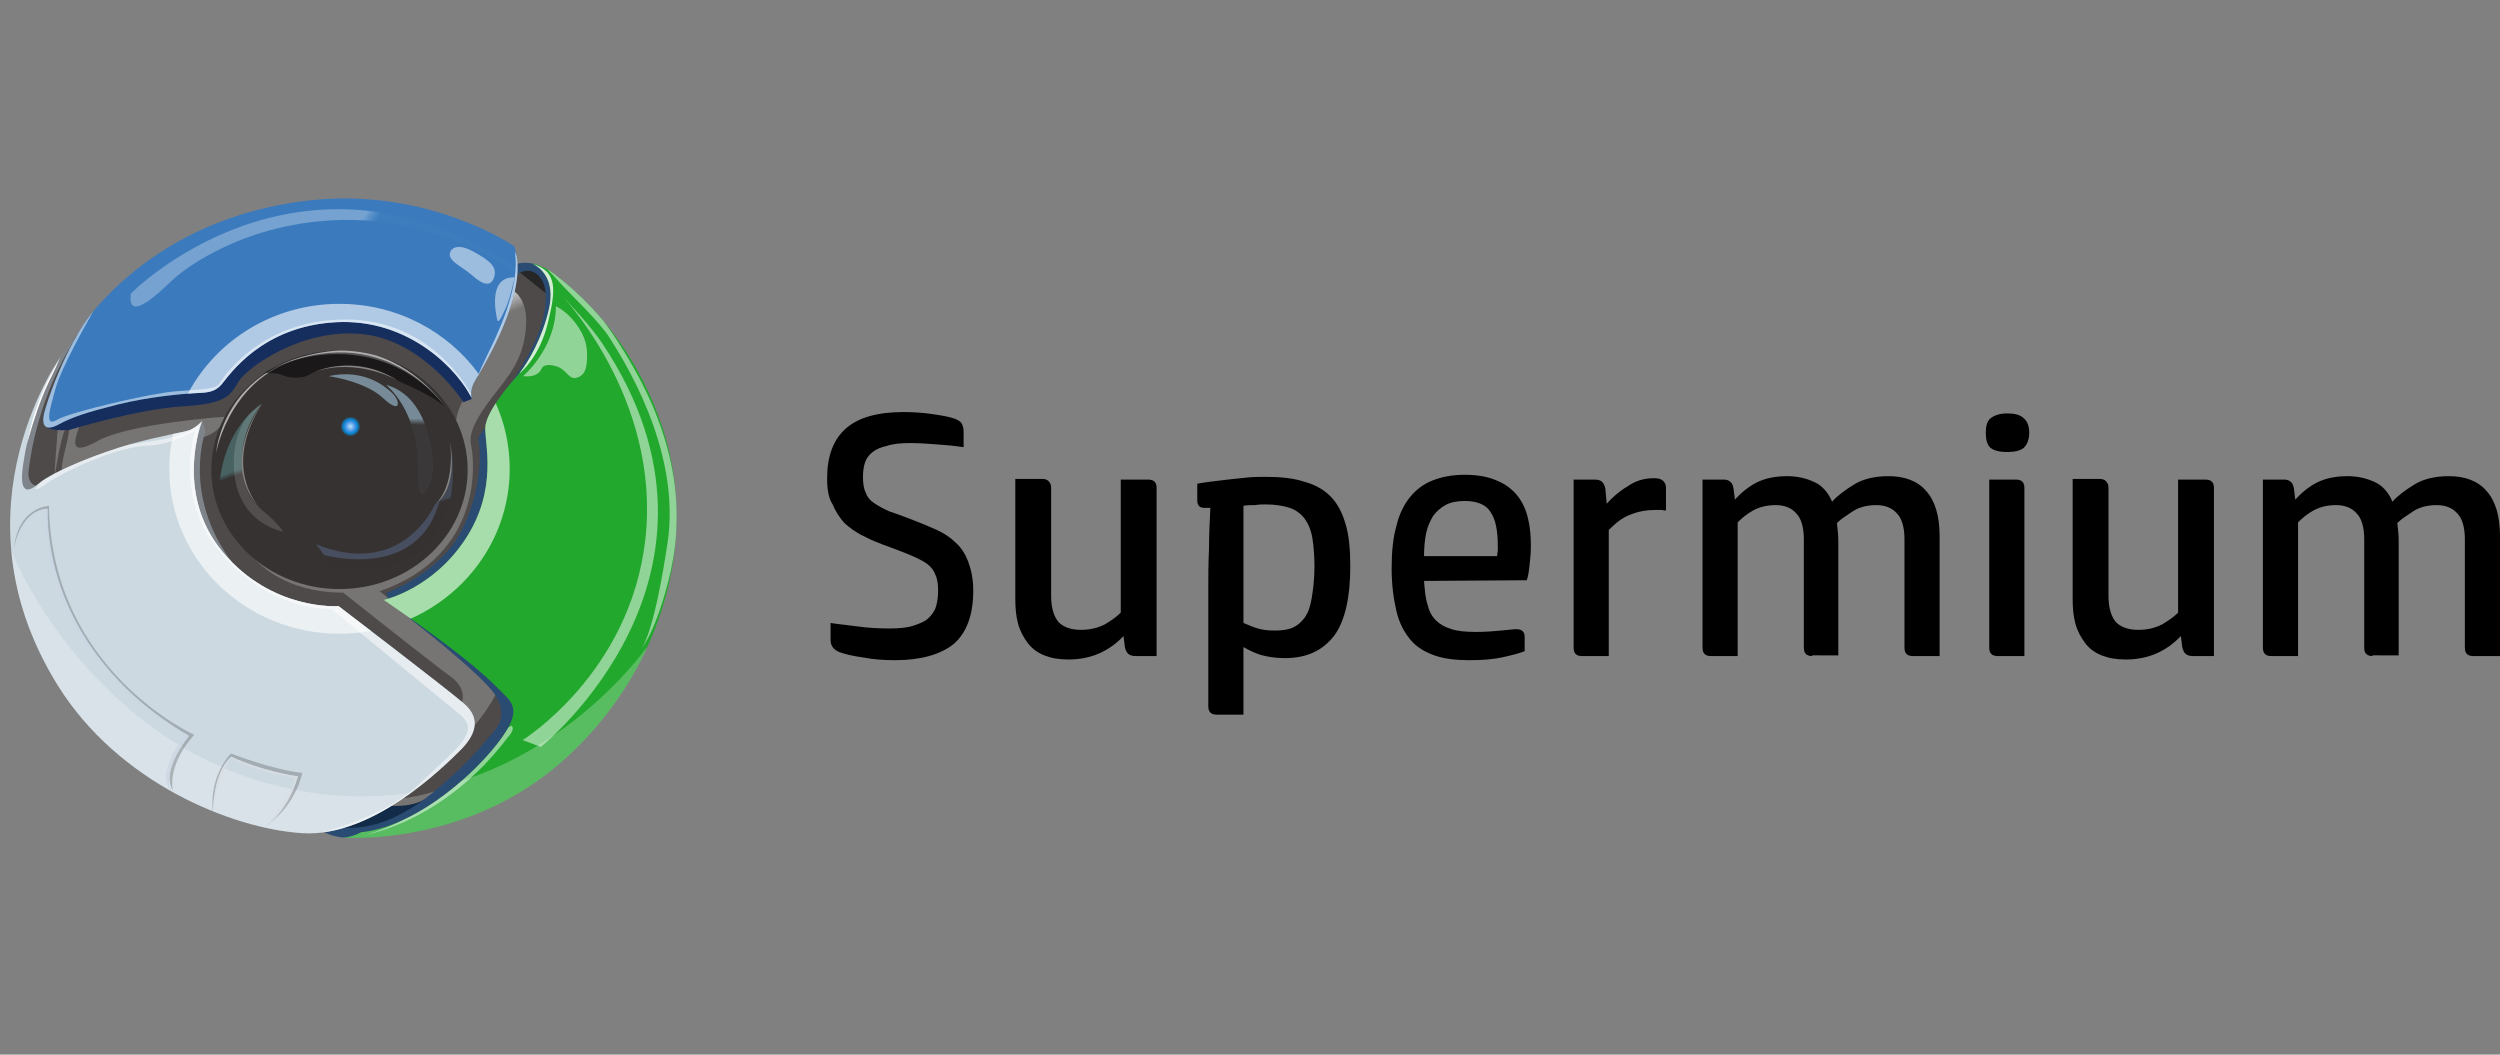 <?xml version="1.0" encoding="utf-8"?>
<!-- Generator: Adobe Illustrator 25.4.1, SVG Export Plug-In . SVG Version: 6.00 Build 0)  -->
<svg version="1.1"
	 id="svg8" inkscape:version="0.92.3 (2405546, 2018-03-11)" xmlns:cc="http://creativecommons.org/ns#" xmlns:dc="http://purl.org/dc/elements/1.1/" xmlns:inkscape="http://www.inkscape.org/namespaces/inkscape" xmlns:rdf="http://www.w3.org/1999/02/22-rdf-syntax-ns#" xmlns:sodipodi="http://sodipodi.sourceforge.net/DTD/sodipodi-0.dtd" xmlns:svg="http://www.w3.org/2000/svg"
	 xmlns="http://www.w3.org/2000/svg" xmlns:xlink="http://www.w3.org/1999/xlink" x="0px" y="0px" viewBox="0 0 362.7 153"
	 style="enable-background:new 0 0 362.7 153;" xml:space="preserve">
<rect x="0" y="0" width="362.7" height="153" fill="#808080" stroke="none"/>
<style type="text/css">
	.st0{opacity:7.999970e-03;fill:#040B09;enable-background:new    ;}
	.st1{opacity:4.000020e-03;enable-background:new    ;}
	.st2{fill:#4E4A4A;}
	.st3{fill:url(#path15_00000053543076297988017490000010786019953054049467_);}
	.st4{fill:url(#path24_00000094594130660942777030000006502301263021281164_);}
	.st5{fill:#112B48;}
	.st6{fill:#262626;}
	.st7{fill:#2A4B72;}
	.st8{fill:#162E5E;}
	.st9{fill:none;stroke:#F05A28;stroke-width:0.2;stroke-miterlimit:10;}
	.st10{fill:#7F848A;}
	.st11{fill:#7E848A;}
	.st12{fill:#CCD9E1;}
	.st13{fill:#3A7ABD;}
	.st14{fill:#23A82E;}
	.st15{fill:url(#ellipse108_00000042014849552493523920000009006855129919025060_);}
	.st16{opacity:0.5;fill:#FFFFFF;enable-background:new    ;}
	.st17{fill:#FFFFFF;}
	.st18{opacity:0.8;fill:#FFFFFF;enable-background:new    ;}
	.st19{fill:none;stroke:#BE1E2D;stroke-width:0.2;stroke-miterlimit:10;}
	.st20{opacity:0.6;fill:#FFFFFF;enable-background:new    ;}
	.st21{opacity:0.52;fill:url(#path143_00000183939149919677175260000008641025034747497856_);enable-background:new    ;}
	.st22{opacity:0.4;fill:#FFFFFF;enable-background:new    ;}
	.st23{opacity:0.52;fill:url(#path152_00000016793492994291060270000002653516197390047903_);enable-background:new    ;}
	.st24{opacity:0.52;fill:url(#path159_00000006666898401492582160000016729623126769703842_);enable-background:new    ;}
	.st25{opacity:0.29;fill:url(#path170_00000052810265029371475870000004641381371364898726_);enable-background:new    ;}
	.st26{opacity:0.38;fill:url(#path181_00000068643998715338646490000001273629457291091094_);enable-background:new    ;}
	.st27{opacity:0.38;fill:url(#path194_00000058559748439616965630000011558041071142836865_);enable-background:new    ;}
	.st28{opacity:0.14;fill:#FFFFFF;enable-background:new    ;}
	.st29{opacity:0.5;fill:url(#path208_00000002372892920556044840000003575152227539218866_);enable-background:new    ;}
	.st30{opacity:0.3;fill:url(#path223_00000036941564306523735330000010019278431809769372_);enable-background:new    ;}
	.st31{opacity:0.4;}
	.st32{fill:url(#path244_00000036248974620407908410000011935792837212836749_);}
	.st33{fill:url(#path257_00000155850789045455054130000006664208604883280561_);}
	.st34{opacity:0.21;enable-background:new    ;}
	.st35{opacity:0.82;fill:#CCD7E4;enable-background:new    ;}
	.st36{opacity:0.82;fill:#D9DDE2;enable-background:new    ;}
</style>
<sodipodi:namedview  bordercolor="#666666" borderopacity="1.0" id="base" inkscape:current-layer="text4192" inkscape:cx="1163.6589" inkscape:cy="313.9825" inkscape:document-units="mm" inkscape:pageopacity="0.0" inkscape:pageshadow="2" inkscape:window-height="853" inkscape:window-maximized="1" inkscape:window-width="1600" inkscape:window-x="-4" inkscape:window-y="-4" inkscape:zoom="0.49497475" pagecolor="#ffffff" showgrid="false" units="mm" width="120mm">
	</sodipodi:namedview>
<g id="layer1" transform="translate(0,-243.02)" inkscape:groupmode="layer" inkscape:label="Layer 1">
	<g id="g4054" transform="matrix(-0.364,0,0,0.351,84.841,191.818)">
		<path id="path4052" inkscape:connector-curvature="0" class="st0" d="M219.2-226.2c-1.9,0.9-3.8,1.9-5.7,2.8c0-1.9,0-3.8,0-5.7
			C217.6-233.4,219.4-232.5,219.2-226.2z"/>
	</g>
	<g id="g4058" transform="matrix(-0.364,0,0,0.351,84.841,191.818)">
		<path id="path4056" inkscape:connector-curvature="0" class="st1" d="M233.4-223.4C237.1-221.5,237.1-221.5,233.4-223.4z"/>
	</g>
	<g id="g4190" transform="matrix(-0.364,0,0,0.351,92.858,313.693)">
		<g id="g3146" transform="matrix(0.194,0,0,0.202,45.315,-177.508)">
			<g id="Inside__x2B__gloss" transform="matrix(1.076,0,0,1.076,-19.823,-21.942)">
				<ellipse id="ellipse4" class="st2" cx="386.5" cy="899.5" rx="608.5" ry="-592.4"/>
				<g id="g6">
					
						<linearGradient id="path15_00000033360820288296022900000009657909983452745098_" gradientUnits="userSpaceOnUse" x1="47259.855" y1="31900.543" x2="47357.855" y2="32147.877" gradientTransform="matrix(-0.216 0 0 0.216 10256.215 -6447.877)">
						<stop  offset="0" style="stop-color:#FFFFFF"/>
						<stop  offset="0.147" style="stop-color:#FFFFFF;stop-opacity:0.887"/>
						<stop  offset="1" style="stop-color:#FFFFFF;stop-opacity:0.23"/>
					</linearGradient>
					
						<path id="path15" inkscape:connector-curvature="0" style="fill:url(#path15_00000033360820288296022900000009657909983452745098_);" d="
						M45,462.5c0,0-29.8,13.7-26,68c3.8,54.3,23.6,83.4,52.7,120.2s58.8,76.5,52.4,105.6c-6.4,29.1-26.6,208.9,174.7,278.9
						l-231.4,174c0,0,12,39,55.3,87.2l155.7,135.1c0,0-54.8-3.3-94.5-19.8c0,0,37.8,36.9,105.4,36.4l37.3,0.5L145.4,1256
						c0,0-20.6-30.9,17.2-58.3c37.8-27.4,206-160.2,206-160.2s126.9,7.3,189.2-90.5c0,0-158,133.9-277.1,32.8
						S153.2,717.2,153.2,717.2s-0.7-30.2-19.8-52.2c-19.1-22-6.4-115.5-6.4-115.5S104,442.9,45,462.5z"/>
					
						<linearGradient id="path24_00000106112369420419752860000004257138118255389362_" gradientUnits="userSpaceOnUse" x1="44906.551" y1="30971.83" x2="45004.551" y2="31219.164" gradientTransform="matrix(-0.216 0 0 0.216 10256.215 -6447.877)">
						<stop  offset="0" style="stop-color:#FFFFFF"/>
						<stop  offset="0.147" style="stop-color:#FFFFFF;stop-opacity:0.887"/>
						<stop  offset="1" style="stop-color:#FFFFFF;stop-opacity:0.23"/>
					</linearGradient>
					
						<path id="path24" inkscape:connector-curvature="0" style="fill:url(#path24_00000106112369420419752860000004257138118255389362_);" d="
						M594.6,703.2c0,0,182.8,12.8,242.4,46.1c59.5,33.3,42.5-6.4,34-29.8c-8.5-23.4,39-41.8,41.8,0.7c2.8,42.5,7.1,85,6.4,97.1
						c0,0-10.6-70.2-19.8-89.3c-9.2-19.1-11.3-6.4-2.8,27.6s11.3,49.6,7.1,66.6l-231.7-73C671.9,749.3,602,746.9,594.6,703.2z"/>
				</g>
			</g>
			<g id="shield_sides" transform="matrix(1.076,0,0,1.076,-19.823,-21.942)">
				<path id="path27" inkscape:connector-curvature="0" class="st5" d="M195,1419c0,0,24.8,31.9,99.9,22.7l124.7,41.8
					C419.6,1483.5,263.7,1518.2,195,1419z"/>
				<path id="path29" inkscape:connector-curvature="0" class="st6" d="M34.1,426.2L-32,479.1C-32,479.1-17.9,404.4,34.1,426.2"/>
				<path id="path31" inkscape:connector-curvature="0" class="st7" d="M283,1048.6l2.8-10.3c0,0-101.5-36.7-142.6-116.8
					s-37.6-150.9-33.3-176.5c0,0-4.5-17.7-22-25c-17.5-7.3-22.7,142.7,31.9,219.2s155.9,118.3,155.9,118.3L283,1048.6z"/>
				<path id="path33" inkscape:connector-curvature="0" class="st7" d="M243.2,1085.2c0,0-139.6,107.7-165.1,146.7
					s-1.9,64.5-1.9,64.5s43,53.9,80.3,86.5c37.3,32.6,112.9,107.7,212.8,102l11-8.1l30.1,11.3c0,0-23,26.2-99.2,11.7
					c-58.7-11.2-192-88.1-258.2-176s6.6-120.9,79.4-178.6c72.8-57.6,101.1-66.1,101.1-66.1L243.2,1085.2z"/>
				<path id="path35" inkscape:connector-curvature="0" class="st8" d="M935.2,721.3c0,0-2.5,9.6-43.6,7.2
					c0,0-131.1-40.2-218.3-45.1S582.6,659.5,567,635c-15.6-24.6-119.1-101.1-236.2-88.8S138.3,675.6,138.3,675.6l-16.3-6.4
					l20.3-43.2c0,0,65.7-108.2,209.3-116.7s227.7,50.1,267.4,98.3c39.7,48.2,182.4,41.6,273.1,76.5
					C892.1,684.1,935.3,695.2,935.2,721.3z"/>
				<path id="path37" inkscape:connector-curvature="0" class="st9" d="M41.2,414.5"/>
				<path id="path39" inkscape:connector-curvature="0" class="st7" d="M39.4,435c0,0-26.9-24.1-48.5,5s-2.1,95.3,14.4,127.4
					c16.5,32.1,34.5,62.1,44.1,74.9c0,0-28-25.5-52.8-62.4s-41.1-74.4-30.5-124s56.5-48.3,71.6-43L39.4,435z"/>
				<path id="path41" inkscape:connector-curvature="0" class="st10" d="M952.2,835.1c0,0,20.2-0.7,16.4-30.9
					c-3.8-30.2-18.9-138.8-89.8-251.5c0,0,62.4,55.9,100.2,212.7C1016.8,922.2,952.2,835.1,952.2,835.1z"/>
				<path id="path43" inkscape:connector-curvature="0" class="st11" d="M637.6,711.5c0,0-4.8,13.6-6.8,18.2
					c0,0,46.3,121.2-50.5,250.4l6.6,4.5C586.9,984.6,716.8,872.1,637.6,711.5z"/>
			</g>
			<g id="_x33__shields__x2B__kern" transform="matrix(1.076,0,0,1.076,-19.823,-21.942)">
				<path id="path59" inkscape:connector-curvature="0" class="st12" d="M902.4,581.1c0,0,221.1,294.8,11.3,632
					c-115.4,185.6-332.6,273.5-467.7,282c-135.1,8.5-271.8-128.6-299.8-155.9s-44.6-59.9-8.5-90.7
					c36.1-30.8,239.3-185.2,239.3-185.2s126.9,9.8,221.1-102.9s39.4-249,39.4-249s11.3,12.3,23.6,17c12.3,4.7,56,10.9,111.6,26.5
					c55.6,15.6,146.3,49.6,179.3,77.2c33,27.6,31.4-11.3,27.3-38C958.7,657.7,902.4,581.1,902.4,581.1z"/>
				<path id="path68" inkscape:connector-curvature="0" class="st13" d="M122,669.6c0,0,6.6-13.5-5.3-34.4
					c-11.9-20.9-107.1-169.4-75-256.3c0,0,162.5-111.5,387.9-87.4c225.4,24.1,354.3,140.3,411,205.5s96.9,186.1,99.7,205
					c2.8,18.9-4.3,29.3-29.3,15.6c-25-13.7-55.7-23.6-112.9-37.8c-57.2-14.2-120.5-19.8-144.1-21.3c-23.6-1.4-39.2,0-54.1-17.5
					s-76.3-110.1-218-117.6C240.1,515.9,146.5,617.3,122,669.6z"/>
				<path id="path87" inkscape:connector-curvature="0" class="st14" d="M290.8,1051.5c0,0-156.4,104.5-217.4,167.4
					c-26,26.9-53.5,38.4,2.5,108.6c56,70.2,163,156.6,258,165.8c0,0,16.1,9.7,35.7,10.2c0,0-228.7,18.7-413.9-140.1
					s-278.5-419.1-190.9-657.6c57.6-156.7,154.5-238.6,198.8-273c23.9-18.6,45-21.4,45-21.4s-49.8,16.5-33.1,88.1
					c14.5,61.7,45.8,110.1,61.4,127.1c15.6,17,58.6,67.8,60,97.1c1.4,29.3-25,117.2,38.3,212.6S290.8,1051.5,290.8,1051.5z"/>
				
					<radialGradient id="ellipse108_00000157290651758910612640000015627519744660106649_" cx="45842.246" cy="33192.672" r="87.218" gradientTransform="matrix(-0.216 0 0 0.216 10256.215 -6447.877)" gradientUnits="userSpaceOnUse">
					<stop  offset="0" style="stop-color:#B1DEF4"/>
					<stop  offset="0.12" style="stop-color:#9BCEF2"/>
					<stop  offset="0.37" style="stop-color:#62A5EC"/>
					<stop  offset="0.442" style="stop-color:#5098EA"/>
					<stop  offset="0.691" style="stop-color:#0B86D2"/>
					<stop  offset="0.732" style="stop-color:#0F7FC5"/>
					<stop  offset="0.808" style="stop-color:#186DA2"/>
					<stop  offset="0.91" style="stop-color:#274F69"/>
					<stop  offset="1" style="stop-color:#363232"/>
				</radialGradient>
				
					<ellipse id="ellipse108" style="fill:url(#ellipse108_00000157290651758910612640000015627519744660106649_);" cx="375.2" cy="804.1" rx="244.7" ry="-226.8"/>
			</g>
			<g id="Edge_gloss" transform="matrix(1.076,0,0,1.076,-19.823,-21.942)">
				<path id="path111" inkscape:connector-curvature="0" class="st16" d="M845,502.3c14.7,25.5,61.4,108.3,72.1,146.4
					c12.8,45.4,21.3,74.4-2.8,60.2s-176.5-50.3-227.8-54.2s-75.5-3.9-82.2-14.9c0,0-71.2-121.5-240.6-121.5S124.1,660,124.1,660
					l1.5,2.4c29.2-53.8,120.6-146.2,256.2-139c141.7,7.6,203.2,100.2,218,117.6s30.5,16.1,54.1,17.5c23.6,1.4,86.9,7.1,144.1,21.3
					c57.2,14.2,87.9,24.1,112.9,37.8c25,13.7,32.1,3.3,29.3-15.6C937.5,683.7,899.3,568.5,845,502.3z"/>
				<path id="path113" inkscape:connector-curvature="0" class="st16" d="M934.1,830.1c22.2,16.1,22.2,9.4,22.2,9.4
					c-4.2-5.1-8.7-9.8-13.4-14.2c-37-25.2-113.2-53.9-164.4-68.7c-33.1-5.6-62.1-8.6-80-13.7c0,0-30.4-5.9-54.9-22.9
					c0,0,1.8,8.8,3.2,23.2c10.3,47,17.7,137.9-48.6,217.2c-94.3,112.7-221.1,102.9-221.1,102.9s-203.2,154.4-239.3,185.2
					c-36.1,30.8-19.5,63.4,8.5,90.7c24.7,24.1,134.4,134,252.8,153.4c3.5,0.3,6.7,0.6,9.7,0.8c0,0-119.5-27.6-187.6-93.5
					c-68-65.9-117.6-96.4-75.8-130.4c41.8-34,245.2-200.6,245.2-200.6s125.8,6.2,220.9-118.3C690.7,846.8,651,730.9,651,730.9
					s49.8,26.2,85.2,26.9C806.1,759.2,911.9,814,934.1,830.1L934.1,830.1z"/>
				<path id="path115" inkscape:connector-curvature="0" class="st17" d="M972.3,755.5c-33.1-115.2-45.1-118-63.2-164.1
					C926.8,621.6,956.1,672.4,972.3,755.5z"/>
				<path id="path117" inkscape:connector-curvature="0" class="st18" d="M31.3,620.7c-0.3-0.6-0.5-1.1-0.8-1.7
					c-16.6-21.5-42.3-65.3-54.9-119.3c-14.3-60.8,19.6-81.9,30.1-86.9c-46.1,14.6-44.4,47.2-28.2,112.6
					C-6.1,592,31.3,620.7,31.3,620.7z"/>
				<path id="path119" inkscape:connector-curvature="0" class="st19" d="M34.1,620.7"/>
				<path id="path121" inkscape:connector-curvature="0" class="st19" d="M10.9,412"/>
				<path id="path123" inkscape:connector-curvature="0" class="st16" d="M75.9,1327.6c-10-12.6-17.3-23.2-22.5-32.4
					c-3.4-3.6-6.6-5.4-8.3-2.3c-3.9,7.1,8.1,19.1,8.1,19.1c121.9,161.6,270.7,185.7,270.7,185.7c-25.1-6.8-49.2-16.7-71.9-28.4
					C182.6,1436.7,116.1,1377.9,75.9,1327.6z"/>
				<path id="path125" inkscape:connector-curvature="0" class="st20" d="M397.6,579.2c-8.1-1.1-16-1.7-23.7-1.9
					c-24.1,0.1-47.3,3.5-69.2,9.6c-86.3,26.9-133.1,100.7-133.1,100.7S251.2,563.9,421,587c161.1,22,189.9,185,189.9,185
					S598.8,605.7,397.6,579.2z"/>
				<path id="path127" inkscape:connector-curvature="0" class="st20" d="M93.6,587c-18.4-36.9-64.7-130.2-53.1-197.7
					c0,0-1.6,2.9-3.7,8.4c-13.2,79.8,54.2,194.2,75,229.4C107.3,616.1,101.2,602.2,93.6,587z"/>
			</g>
			<g id="Kern_gloss" transform="matrix(1.076,0,0,1.076,-19.823,-21.942)">
				
					<linearGradient id="path143_00000160887771740211109920000003763060732207351687_" gradientUnits="userSpaceOnUse" x1="46766.121" y1="32710.916" x2="46888.113" y2="32710.916" gradientTransform="matrix(-0.216 0 0 0.216 10256.215 -6447.877)">
					<stop  offset="0" style="stop-color:#000000"/>
					<stop  offset="7.540000e-02" style="stop-color:#000916"/>
					<stop  offset="0.233" style="stop-color:#002150"/>
					<stop  offset="0.458" style="stop-color:#0046AB"/>
					<stop  offset="0.527" style="stop-color:#0052C9"/>
					<stop  offset="0.994" style="stop-color:#000000"/>
				</linearGradient>
				
					<path id="path143" inkscape:connector-curvature="0" style="opacity:0.52;fill:url(#path143_00000160887771740211109920000003763060732207351687_);enable-background:new    ;" d="
					M509.6,614.6c-220.9-105.8-336.4,70.9-336.4,70.9c19.8-20.9,88.4-49.6,88.4-49.6c88.6-58.1,166.2-16.3,173.3-11.7
					c7.1,4.6,31.5,7.8,46.8,0.7c11.4-5.3,29.1-4.9,37.4-4.3C515.9,618.6,512.8,616.6,509.6,614.6z"/>
				<path id="path145" inkscape:connector-curvature="0" class="st22" d="M264.8,633.8c0,0,75.7-43.2,156-16.5
					C420.8,617.3,346.4,583.2,264.8,633.8z"/>
				
					<linearGradient id="path152_00000121959188582796528690000015358774456086632870_" gradientUnits="userSpaceOnUse" x1="46345.746" y1="32801.34" x2="46392.414" y2="32801.34" gradientTransform="matrix(-0.216 0 0 0.216 10256.215 -6447.877)">
					<stop  offset="6.100000e-03" style="stop-color:#B1DEF4"/>
					<stop  offset="1" style="stop-color:#B1DEF4;stop-opacity:7.000000e-02"/>
				</linearGradient>
				
					<path id="path152" inkscape:connector-curvature="0" style="opacity:0.52;fill:url(#path152_00000121959188582796528690000015358774456086632870_);enable-background:new    ;" d="
					M396.1,626c0,0-69.1,9.2-104.2,41.8s-33,5.3-17.4-9.6C290.2,643.4,330.2,611.8,396.1,626z"/>
				
					<linearGradient id="path159_00000137111120661535295310000011948252815874317473_" gradientUnits="userSpaceOnUse" x1="47704.629" y1="-22506.584" x2="47703.129" y2="-22563.584" gradientTransform="matrix(-0.216 0 0 -0.216 10526.994 -4155.006)">
					<stop  offset="6.100000e-03" style="stop-color:#B1DEF4"/>
					<stop  offset="1" style="stop-color:#B1DEF4;stop-opacity:7.000000e-02"/>
				</linearGradient>
				
					<path id="path159" inkscape:connector-curvature="0" style="opacity:0.52;fill:url(#path159_00000137111120661535295310000011948252815874317473_);enable-background:new    ;" d="
					M286.4,642.5c0,0-61.4,47.2-60.5,155c0.9,107.7-28.8,24.1-29.3,8.5S199,666.6,286.4,642.5z"/>
				
					<linearGradient id="path170_00000179625765026821281480000001049128369354387880_" gradientUnits="userSpaceOnUse" x1="46212.797" y1="33976.293" x2="46220.465" y2="33999.625" gradientTransform="matrix(-0.216 0 0 0.216 10256.215 -6447.877)">
					<stop  offset="6.100000e-03" style="stop-color:#647FAD"/>
					<stop  offset="0.225" style="stop-color:#5C7197"/>
					<stop  offset="0.679" style="stop-color:#464D5E"/>
					<stop  offset="1" style="stop-color:#363232"/>
				</linearGradient>
				
					<path id="path170" inkscape:connector-curvature="0" style="opacity:0.29;fill:url(#path170_00000179625765026821281480000001049128369354387880_);enable-background:new    ;" d="
					M164.5,742.9c0,0-17.5,100.4,28.3,126.9c0,0,61.7,143.1,227.5,75.8c0,0-23.9,27.6-29.1,47.5
					C391.3,993.1,116.3,1041.7,164.5,742.9z"/>
				
					<linearGradient id="path181_00000070807301244730212350000004978804182043382974_" gradientUnits="userSpaceOnUse" x1="46559.477" y1="33994.059" x2="46675.809" y2="34029.059" gradientTransform="matrix(-0.216 0 0 0.216 10256.215 -6447.877)">
					<stop  offset="6.100000e-03" style="stop-color:#647FAD"/>
					<stop  offset="0.225" style="stop-color:#5C7197"/>
					<stop  offset="0.679" style="stop-color:#464D5E"/>
					<stop  offset="1" style="stop-color:#363232"/>
				</linearGradient>
				
					<path id="path181" inkscape:connector-curvature="0" style="opacity:0.38;fill:url(#path181_00000070807301244730212350000004978804182043382974_);enable-background:new    ;" d="
					M420.3,945.6c-165.8,67.3-227.5-75.8-227.5-75.8c-3.2-1.6-6.1-3.4-8.7-5.6c38.2,137.3,183.8,111.1,220.6,102.1
					C412.4,954.8,420.3,945.6,420.3,945.6z"/>
				<path id="path183" inkscape:connector-curvature="0" class="st22" d="M192.8,869.8c0,0-37.8-27.6-29.1-116.5
					C163.8,753.3,147,838.6,192.8,869.8z"/>
				
					<linearGradient id="path194_00000124142761781788154680000011709660159887092096_" gradientUnits="userSpaceOnUse" x1="45317.105" y1="33395.73" x2="45333.105" y2="33438.73" gradientTransform="matrix(-0.216 0 0 0.216 10256.215 -6447.877)">
					<stop  offset="6.100000e-03" style="stop-color:#64B0AD"/>
					<stop  offset="0.221" style="stop-color:#5C9A97"/>
					<stop  offset="0.665" style="stop-color:#476160"/>
					<stop  offset="1" style="stop-color:#363232"/>
				</linearGradient>
				
					<path id="path194" inkscape:connector-curvature="0" style="opacity:0.38;fill:url(#path194_00000124142761781788154680000011709660159887092096_);enable-background:new    ;" d="
					M450.8,983.2c0,0,14.2-57.4,70.9-101.3c56.7-43.9,50.3-143.9,1.4-203.4c0,0,76.5,43.9,82.2,165.8
					C605.3,844.3,558.5,961.2,450.8,983.2z"/>
				<path id="path196" inkscape:connector-curvature="0" class="st28" d="M550,701.3c-12.9-13.8-23.6-20.8-26.2-22.4
					c0.3,0.6,0.7,1.1,1,1.7c47.4,59.7,53,157.9-3.1,201.3c-13.2,10.2-24.1,21.2-33,32c-3.7,5-5.9,7.7-5.9,7.7s85-13.5,93.5-113.4
					C580.7,755.7,565.5,721.7,550,701.3z"/>
				<path id="path198" inkscape:connector-curvature="0" class="st22" d="M524,679.9c0,0,86.5,114.8-1.2,201.7
					C522.8,881.6,603.9,808.4,524,679.9z"/>
			</g>
			<g id="Gloss" transform="matrix(1.076,0,0,1.076,-19.823,-21.942)">
				
					<linearGradient id="path208_00000108274326388955249960000015875215184592825986_" gradientUnits="userSpaceOnUse" x1="48648.859" y1="33939.84" x2="48740" y2="33939.84" gradientTransform="matrix(-0.216 0 0 0.216 10256.222 -6447.843)">
					<stop  offset="0" style="stop-color:#FFFFFF"/>
					<stop  offset="0.77" style="stop-color:#FFFFFF;stop-opacity:0"/>
					<stop  offset="1" style="stop-color:#FFFFFF;stop-opacity:0"/>
				</linearGradient>
				
					<path id="path208" inkscape:connector-curvature="0" style="opacity:0.5;fill:url(#path208_00000108274326388955249960000015875215184592825986_);enable-background:new    ;" d="
					M-127.5,565.1c23-34.6,63.8-76.9,82.9-97.8c0,0-194.9,198.4-164.2,469.1c28.9,255,234.3,381.7,234.3,381.7l-34.7,13
					C-9.1,1331.1-420.4,1004.5-127.5,565.1z"/>
				<path id="path210" inkscape:connector-curvature="0" class="st9" d="M-268.3,430.9"/>
				<path id="path212" inkscape:connector-curvature="0" class="st16" d="M-38,493.1c0,0-21,9.3-38.7,33.7
					c-17.7,24.3-21,42.3-20.8,60.7c0.2,18.4,1.7,35.4,18.2,41.1c16.5,5.7,19.8-13.9,38.3-20.6c18.4-6.6,28.1-1.6,30,3.1
					c1.9,4.7,8.5,17.9,35.7,14.9C24.7,626-37.8,573.8-38,493.1z"/>
				<path id="path214" inkscape:connector-curvature="0" class="st16" d="M73.3,521.4c0,0,23.9-85.3-32.5-83.2
					c0,0,8.1,39.7,17.7,59.9S68.9,520.5,73.3,521.4z"/>
				<path id="path216" inkscape:connector-curvature="0" class="st16" d="M162.4,387.4c0,0-8.5-17-42.8,1.7
					c-34.3,18.7-45.1,30-39.7,48.4c5.4,18.4,20.1,16.3,41.3-2.6C142.5,416,173.5,405.4,162.4,387.4z"/>
				
					<linearGradient id="path223_00000150088524611484374100000009490060849886820536_" gradientUnits="userSpaceOnUse" x1="46899.543" y1="-21245.703" x2="47004.543" y2="-21309.703" gradientTransform="matrix(-0.216 0 0 -0.216 10527.001 -4155.003)">
					<stop  offset="6.100000e-03" style="stop-color:#FFFFFF"/>
					<stop  offset="1" style="stop-color:#B1DEF4;stop-opacity:7.000000e-02"/>
				</linearGradient>
				
					<path id="path223" inkscape:connector-curvature="0" style="opacity:0.3;fill:url(#path223_00000150088524611484374100000009490060849886820536_);enable-background:new    ;" d="
					M773.6,469c0,0-320-324.9-735.2-50c0,0,2.1,9.2,10.3,4.3c8.1-5,138.5-97.8,321.4-94.3c182.8,3.5,299.8,91.4,323.9,114.1
					C718,465.8,781.3,527.5,773.6,469z"/>
				<g id="g225" transform="matrix(1,0,0,1,0.006,-0.003)">
					<path id="path227" inkscape:connector-curvature="0" class="st16" d="M-201.2,1143.3c0,0-0.3-0.3-0.9-1.1
						C-201.5,1143-201.2,1143.3-201.2,1143.3z"/>
					<path id="path229" inkscape:connector-curvature="0" class="st16" d="M-44.8,447.4c10-11.3,17.8-19.2,22.9-24.2
						c-4.6,2.6-9.5,5.8-14.5,9.7c-22,17-56.9,45.8-93.5,89.5c-17.5,23.5-36.3,52.2-56.2,87.1c-54.2,95.3-76.7,179.6-81.5,253.2
						c-1.2,21.4-1.1,42.7,0.2,64c2.3,33,7.9,63.3,15.2,91c23.4,89.5,45.3,119,50.1,124.6c-4.6-5.8-25-39.6-49.1-199.2
						c-27.4-181.4,91.2-358.6,110.6-389.8C-121.3,522-63.7,468.7-44.8,447.4z"/>
				</g>
				<g id="g231" transform="matrix(1,0,0,1,-0.004,-0.002)" class="st31">
					
						<radialGradient id="path244_00000026854642181429896290000002271230137054362788_" cx="46363.766" cy="33439.359" r="257.587" gradientTransform="matrix(-0.216 0 0 0.216 10256.208 -6447.887)" gradientUnits="userSpaceOnUse">
						<stop  offset="0" style="stop-color:#FFFFFF"/>
						<stop  offset="0.739" style="stop-color:#FFFFFF;stop-opacity:0.39"/>
						<stop  offset="0.861" style="stop-color:#FFFFFF;stop-opacity:0.29"/>
						<stop  offset="0.88" style="stop-color:#FFFFFF;stop-opacity:0.334"/>
						<stop  offset="1" style="stop-color:#FFFFFF;stop-opacity:0.6"/>
					</radialGradient>
					
						<path id="path244" inkscape:connector-curvature="0" style="fill:url(#path244_00000026854642181429896290000002271230137054362788_);" d="
						M369.5,1503.6c-19.6-0.5-35.7-10.2-35.7-10.2c-65.2-6.3-136.1-49.1-192.3-98c-226.9-72.9-352.7-253.5-352.7-253.5
						c0.3,1.6,0.7,3.2,1,4.8c38.9,82.3,95.8,156.8,165.7,216.8C140.9,1522.2,369.5,1503.6,369.5,1503.6z"/>
					
						<radialGradient id="path257_00000083060211540558810790000009695198944105352627_" cx="46363.766" cy="33439.379" r="257.587" gradientTransform="matrix(-0.216 0 0 0.216 10256.208 -6447.887)" gradientUnits="userSpaceOnUse">
						<stop  offset="0" style="stop-color:#FFFFFF"/>
						<stop  offset="0.739" style="stop-color:#FFFFFF;stop-opacity:0.39"/>
						<stop  offset="0.861" style="stop-color:#FFFFFF;stop-opacity:0.29"/>
						<stop  offset="0.88" style="stop-color:#FFFFFF;stop-opacity:0.334"/>
						<stop  offset="1" style="stop-color:#FFFFFF;stop-opacity:0.6"/>
					</radialGradient>
					
						<path id="path257" inkscape:connector-curvature="0" style="fill:url(#path257_00000083060211540558810790000009695198944105352627_);" d="
						M1002,957.4c-42.3,103-216.8,408.4-573.9,460.8c-68.3,10-131.8,8.8-190.1-0.1c57.1,41.4,132.8,81.8,208,77.1
						c135.1-8.5,352.3-96.5,467.7-282C969.6,1123.3,994.9,1036.5,1002,957.4z"/>
				</g>
				<path id="path259" inkscape:connector-curvature="0" class="st20" d="M135.2,936.4C71.9,841,98.4,753.1,96.9,723.8
					c-0.6-12.8-9.2-29.8-20-46.3c-17.2,38.2-26.7,80.4-26.7,124.7c0,126.4,77.4,235.3,189,285c30.2-21.3,51.6-35.6,51.6-35.6
					S198.5,1031.8,135.2,936.4z"/>
				<path id="path261" inkscape:connector-curvature="0" class="st20" d="M664.7,659.3c-53.9-101.4-163.3-170.8-289.4-170.8
					c-110.1,0-207.4,52.9-266.2,133.7c3.5,6,6.2,10.4,7.7,13c11.9,20.9,5.3,34.4,5.3,34.4c24.6-52.3,118.1-153.7,259.8-146.1
					c141.7,7.6,203.2,100.2,218,117.6s30.5,16.1,54.1,17.5C656.9,658.8,660.5,659,664.7,659.3z"/>
				<path id="path263" inkscape:connector-curvature="0" class="st20" d="M375.2,1115.9c179.5,0,325-140.4,325-313.7
					c0-22.7-2.5-44.8-7.3-66.2c-15.3-3.2-26.4-5.5-31.7-7.5c-12.3-4.7-23.6-17-23.6-17s54.8,136.3-39.4,249
					s-221.1,102.9-221.1,102.9s-26.4,20.1-61.9,47.2C334.6,1114.1,354.7,1115.9,375.2,1115.9z"/>
			</g>
			<g id="decorative_lines" transform="matrix(1.076,0,0,1.076,-19.823,-21.942)">
				<path id="path266" inkscape:connector-curvature="0" class="st34" d="M997.2,957.6c0,0-8.5-74.8-64.5-79.4
					c0,0,20.6,262.2-270.2,431.8c0,0,55.8,65.2,30.7,103.9c0,0,12.8-46.3-40.6-105.8c0,0,272.4-121.7,277.3-435.6
					C929.8,872.6,990.8,874.5,997.2,957.6z"/>
				<path id="path268" inkscape:connector-curvature="0" class="st35" d="M696,1414c0,0,21.7-31.6-33.5-103.9
					c0,0,268.3-134.6,270.2-431.8c0,0,49.6-2.8,64.5,79.4c0,0-23.4-74.2-60.7-72.3c0,0,21.7,254.6-266,422.1
					C670.5,1307.5,729.7,1384.3,696,1414z"/>
				<path id="path270" inkscape:connector-curvature="0" class="st34" d="M617,1454.4c0,0,10-61.2-34.4-110.8
					c0,0-80.3,31.2-136.5,36.9c0,0,12.8,65.7,74.6,104.4c0,0-46.3-27.4-66.1-97.8c0,0,81.7-12.8,127.1-37.3
					C581.7,1349.8,613.5,1369.1,617,1454.4z"/>
				<path id="path272" inkscape:connector-curvature="0" class="st36" d="M520.7,1484.9c0,0-52.4-48.7-59.5-94.5
					c0,0,93-17.7,122.5-39.1c0,0,28.9,49.9,33.2,103.1c0,0,0.1-73.9-35.3-104.6c0,0-69,30.7-127.1,37.3
					C454.6,1387.1,474.4,1458,520.7,1484.9z"/>
			</g>
		</g>
	</g>
	<g id="text4192">
		<path id="path4349" inkscape:connector-curvature="0" d="M120,312.4c0-3.2,0.9-5.6,2.7-7.2c1.8-1.6,4.6-2.4,8.4-2.4
			c1.4,0,2.8,0.1,4.2,0.3c1.4,0.2,2.5,0.4,3.3,0.7c0.5,0.2,0.9,0.5,1,0.8c0.1,0.3,0.2,0.6,0.2,1v2.3c-1.2-0.2-2.5-0.3-3.8-0.4
			c-1.3-0.1-2.6-0.2-4-0.2c-1.3,0-2.4,0.1-3.3,0.4c-0.9,0.2-1.6,0.5-2.1,0.9c-0.5,0.4-0.9,0.9-1.1,1.5c-0.2,0.6-0.3,1.3-0.3,2.1
			c0,0.9,0.1,1.7,0.4,2.3c0.2,0.6,0.6,1.1,1.2,1.5c0.6,0.4,1.3,0.8,2.2,1.2c0.9,0.3,2,0.7,3.3,1.2c1.3,0.5,2.5,1,3.6,1.5
			c1.1,0.5,2,1.1,2.8,1.9c0.8,0.7,1.4,1.7,1.8,2.8c0.4,1.1,0.7,2.4,0.7,4.1c0,3.6-1,6.2-2.9,7.8c-1.9,1.5-4.8,2.3-8.4,2.3
			c-1.6,0-3.2-0.1-4.7-0.4c-1.5-0.2-2.7-0.5-3.5-0.8c-0.4-0.2-0.7-0.4-0.9-0.7c-0.2-0.3-0.3-0.6-0.3-1v-2.5c1.2,0.2,2.5,0.3,3.9,0.5
			c1.4,0.2,3,0.3,4.6,0.3c1.4,0,2.6-0.1,3.5-0.4c0.9-0.3,1.7-0.6,2.2-1.1c0.5-0.5,0.9-1,1.1-1.7c0.2-0.7,0.3-1.4,0.3-2.3
			c0-0.9-0.1-1.7-0.4-2.3c-0.2-0.6-0.6-1.1-1.1-1.5c-0.5-0.4-1.3-0.8-2.2-1.2c-0.9-0.4-2-0.8-3.3-1.3c-1.4-0.5-2.7-1-3.8-1.6
			c-1.1-0.5-2-1.2-2.8-1.9c-0.7-0.8-1.3-1.7-1.7-2.7C120.2,315.3,120,314,120,312.4L120,312.4z"/>
		<path id="path4351" inkscape:connector-curvature="0" d="M166.6,312.6c0.8,0,1.2,0.4,1.2,1.2v24.4h-3.1c-0.4,0-0.7-0.1-1-0.3
			c-0.2-0.2-0.4-0.5-0.5-1l-0.2-1.6c-2.1,2.2-4.7,3.4-8,3.4c-1.4,0-2.5-0.2-3.5-0.6c-1-0.4-1.8-1-2.4-1.8c-0.6-0.8-1.1-1.7-1.4-2.8
			c-0.3-1.1-0.4-2.3-0.4-3.6v-17.4h3.9c0.4,0,0.7,0.1,0.9,0.3c0.2,0.2,0.4,0.5,0.4,0.9v15.8c0,1.7,0.4,3,1.1,3.8
			c0.7,0.7,1.8,1.1,3.2,1.1c1.4,0,2.5-0.3,3.5-0.8c1-0.6,1.7-1.1,2.3-1.7v-19.3L166.6,312.6z"/>
		<path id="path4353" inkscape:connector-curvature="0" d="M186.4,338.5c-1.4,0-2.6-0.2-3.6-0.5c-0.9-0.3-1.7-0.7-2.4-1.1v9.8h-3.9
			c-0.8,0-1.2-0.4-1.2-1.2v-16.9c0-1.9,0-3.9,0.1-5.9c0-2,0.1-4,0.2-6h-0.9c-0.7,0-1-0.4-1-1.1v-2.4c0.5-0.1,1.1-0.2,1.9-0.3
			c0.8-0.1,1.6-0.2,2.5-0.3c0.9-0.1,1.8-0.2,2.8-0.3c1-0.1,1.9-0.1,2.8-0.1c2.1,0,4,0.2,5.5,0.7c1.5,0.4,2.8,1.1,3.8,2.1
			c1,1,1.7,2.3,2.2,4c0.5,1.6,0.7,3.7,0.7,6.2c0,4.6-0.8,7.9-2.3,10C191.9,337.4,189.6,338.5,186.4,338.5L186.4,338.5z M184.9,334.5
			c1,0,1.9-0.1,2.6-0.4c0.7-0.3,1.3-0.8,1.8-1.5c0.5-0.7,0.8-1.6,1-2.8c0.2-1.2,0.4-2.7,0.4-4.5c0-1.6-0.1-3-0.3-4.2
			c-0.2-1.2-0.6-2.1-1.1-2.8c-0.5-0.7-1.3-1.3-2.2-1.6c-0.9-0.3-2.1-0.5-3.5-0.5c-0.4,0-0.9,0-1.5,0.1c-0.6,0-1.2,0-1.7,0.1v17
			c0.7,0.3,1.4,0.6,2.1,0.8C183.1,334.4,184,334.5,184.9,334.5L184.9,334.5z"/>
		<path id="path4355" inkscape:connector-curvature="0" d="M206.6,327.3c0.1,1.3,0.2,2.5,0.5,3.4c0.2,0.9,0.6,1.7,1.2,2.3
			c0.6,0.6,1.3,1,2.3,1.3c0.9,0.3,2.1,0.4,3.6,0.4c1.3,0,2.5-0.1,3.6-0.2c1.1-0.1,1.8-0.2,2.2-0.2c0.8,0,1.2,0.4,1.2,1.1v2.1
			c-0.8,0.3-1.9,0.6-3.3,0.9c-1.4,0.3-3,0.4-4.8,0.4c-1.9,0-3.6-0.2-5-0.7c-1.4-0.5-2.6-1.2-3.5-2.3c-0.9-1.1-1.6-2.4-2-4.1
			c-0.4-1.7-0.7-3.8-0.7-6.2c0-2.4,0.2-4.5,0.7-6.2c0.4-1.7,1.1-3.1,2-4.2c0.9-1.1,2-1.9,3.3-2.4c1.3-0.5,2.8-0.8,4.6-0.8
			c1.9,0,3.5,0.3,4.8,0.9c1.2,0.5,2.2,1.3,2.9,2.2c0.7,0.9,1.2,2,1.5,3.3c0.3,1.2,0.4,2.6,0.4,4c0,1-0.1,1.9-0.2,2.8
			c-0.1,0.9-0.2,1.6-0.4,2.1L206.6,327.3z M217.2,323.7c0-0.3,0.1-0.6,0.1-0.8c0-0.2,0-0.4,0-0.7c0-2.1-0.3-3.8-1-4.8
			c-0.6-1.1-1.9-1.7-3.8-1.7c-1.1,0-2.1,0.2-2.8,0.6c-0.7,0.4-1.3,0.9-1.8,1.6c-0.4,0.7-0.8,1.5-1,2.5c-0.2,1-0.3,2.1-0.3,3.3
			L217.2,323.7z"/>
		<path id="path4357" inkscape:connector-curvature="0" d="M239.9,312.4c0.7,0,1.1,0.1,1.4,0.4c0.2,0.2,0.4,0.5,0.4,0.9v3.4
			c-0.2,0-0.5-0.1-0.7-0.1c-0.2,0-0.5,0-0.7,0c-1.4,0-2.6,0.2-3.8,0.7c-1.1,0.4-2.1,1.2-3.1,2.2v18.3h-3.9c-0.8,0-1.2-0.4-1.2-1.2
			v-24.4h3.1c0.4,0,0.8,0.1,1,0.3c0.2,0.2,0.4,0.5,0.5,1l0.2,2.2c0.8-0.9,1.8-1.8,3-2.5C237.2,312.8,238.5,312.4,239.9,312.4
			L239.9,312.4z"/>
		<path id="path4359" inkscape:connector-curvature="0" d="M262.9,338.2c-0.4,0-0.7-0.1-0.9-0.3c-0.2-0.2-0.3-0.5-0.3-0.9v-15.8
			c0-1.7-0.4-3-1.1-3.7c-0.7-0.8-1.7-1.2-3-1.2c-1.3,0-2.4,0.3-3.3,0.8c-0.9,0.5-1.6,1.1-2.2,1.7v19.4h-3.9c-0.8,0-1.2-0.4-1.2-1.2
			v-24.4h3.1c0.4,0,0.7,0.1,0.9,0.3c0.3,0.2,0.4,0.5,0.5,1l0.2,1.6c0.9-1,2-1.9,3.2-2.5c1.2-0.6,2.7-0.9,4.4-0.9
			c1.4,0,2.7,0.3,3.8,0.8c1.2,0.5,2.1,1.5,2.7,2.9c0.8-0.9,1.9-1.7,3.2-2.5c1.3-0.8,3-1.2,5-1.2c2.3,0,4.2,0.7,5.4,2.1
			c1.3,1.4,2,3.6,2,6.6v17.4h-3.9c-0.8,0-1.2-0.4-1.2-1.2v-15.8c0-1.7-0.4-3-1.1-3.7c-0.7-0.8-1.7-1.2-3-1.2c-1.3,0-2.5,0.3-3.4,0.9
			c-0.9,0.6-1.7,1.1-2.3,1.7c0.1,0.9,0.2,1.7,0.2,2.6v16.6H262.9z"/>
		<path id="path4361" inkscape:connector-curvature="0" d="M293.7,338.2h-3.9c-0.8,0-1.2-0.4-1.2-1.2v-24.4h3.9
			c0.8,0,1.2,0.4,1.2,1.2V338.2z M291.2,308.6c-1.1,0-1.9-0.2-2.4-0.6c-0.5-0.4-0.7-1.2-0.7-2.2c0-1,0.2-1.7,0.7-2.1
			c0.5-0.4,1.3-0.7,2.4-0.7c1.1,0,1.9,0.2,2.4,0.7c0.5,0.4,0.8,1.1,0.8,2.1c0,1-0.3,1.7-0.8,2.2
			C293.1,308.4,292.3,308.6,291.2,308.6z"/>
		<path id="path4363" inkscape:connector-curvature="0" d="M320,312.6c0.8,0,1.2,0.4,1.2,1.2v24.4h-3.1c-0.4,0-0.7-0.1-1-0.3
			c-0.2-0.2-0.4-0.5-0.5-1l-0.2-1.6c-2.1,2.2-4.7,3.4-8,3.4c-1.4,0-2.5-0.2-3.5-0.6c-1-0.4-1.8-1-2.4-1.8c-0.6-0.8-1.1-1.7-1.4-2.8
			c-0.3-1.1-0.4-2.3-0.4-3.6v-17.4h3.9c0.4,0,0.7,0.1,0.9,0.3c0.2,0.2,0.4,0.5,0.4,0.9v15.8c0,1.7,0.4,3,1.1,3.8
			c0.7,0.7,1.8,1.1,3.2,1.1c1.4,0,2.5-0.3,3.5-0.8c1-0.6,1.7-1.1,2.3-1.7v-19.3L320,312.6z"/>
		<path id="path4365" inkscape:connector-curvature="0" d="M344.2,338.2c-0.4,0-0.7-0.1-0.9-0.3c-0.2-0.2-0.3-0.5-0.3-0.9v-15.8
			c0-1.7-0.4-3-1.1-3.7c-0.7-0.8-1.7-1.2-3-1.2c-1.3,0-2.4,0.3-3.3,0.8c-0.9,0.5-1.6,1.1-2.2,1.7v19.4h-3.9c-0.8,0-1.2-0.4-1.2-1.2
			v-24.4h3.1c0.4,0,0.7,0.1,0.9,0.3c0.3,0.2,0.4,0.5,0.5,1l0.2,1.6c0.9-1,2-1.9,3.2-2.5c1.2-0.6,2.7-0.9,4.4-0.9
			c1.4,0,2.7,0.3,3.8,0.8c1.2,0.5,2.1,1.5,2.7,2.9c0.8-0.9,1.9-1.7,3.2-2.5c1.3-0.8,3-1.2,5-1.2c2.3,0,4.2,0.7,5.4,2.1
			c1.3,1.4,2,3.6,2,6.6v17.4h-3.9c-0.8,0-1.2-0.4-1.2-1.2v-15.8c0-1.7-0.4-3-1.1-3.7c-0.7-0.8-1.7-1.2-3-1.2c-1.3,0-2.5,0.3-3.4,0.9
			c-0.9,0.6-1.7,1.1-2.3,1.7c0.1,0.9,0.2,1.7,0.2,2.6v16.6H344.2z"/>
	</g>
</g>
</svg>
